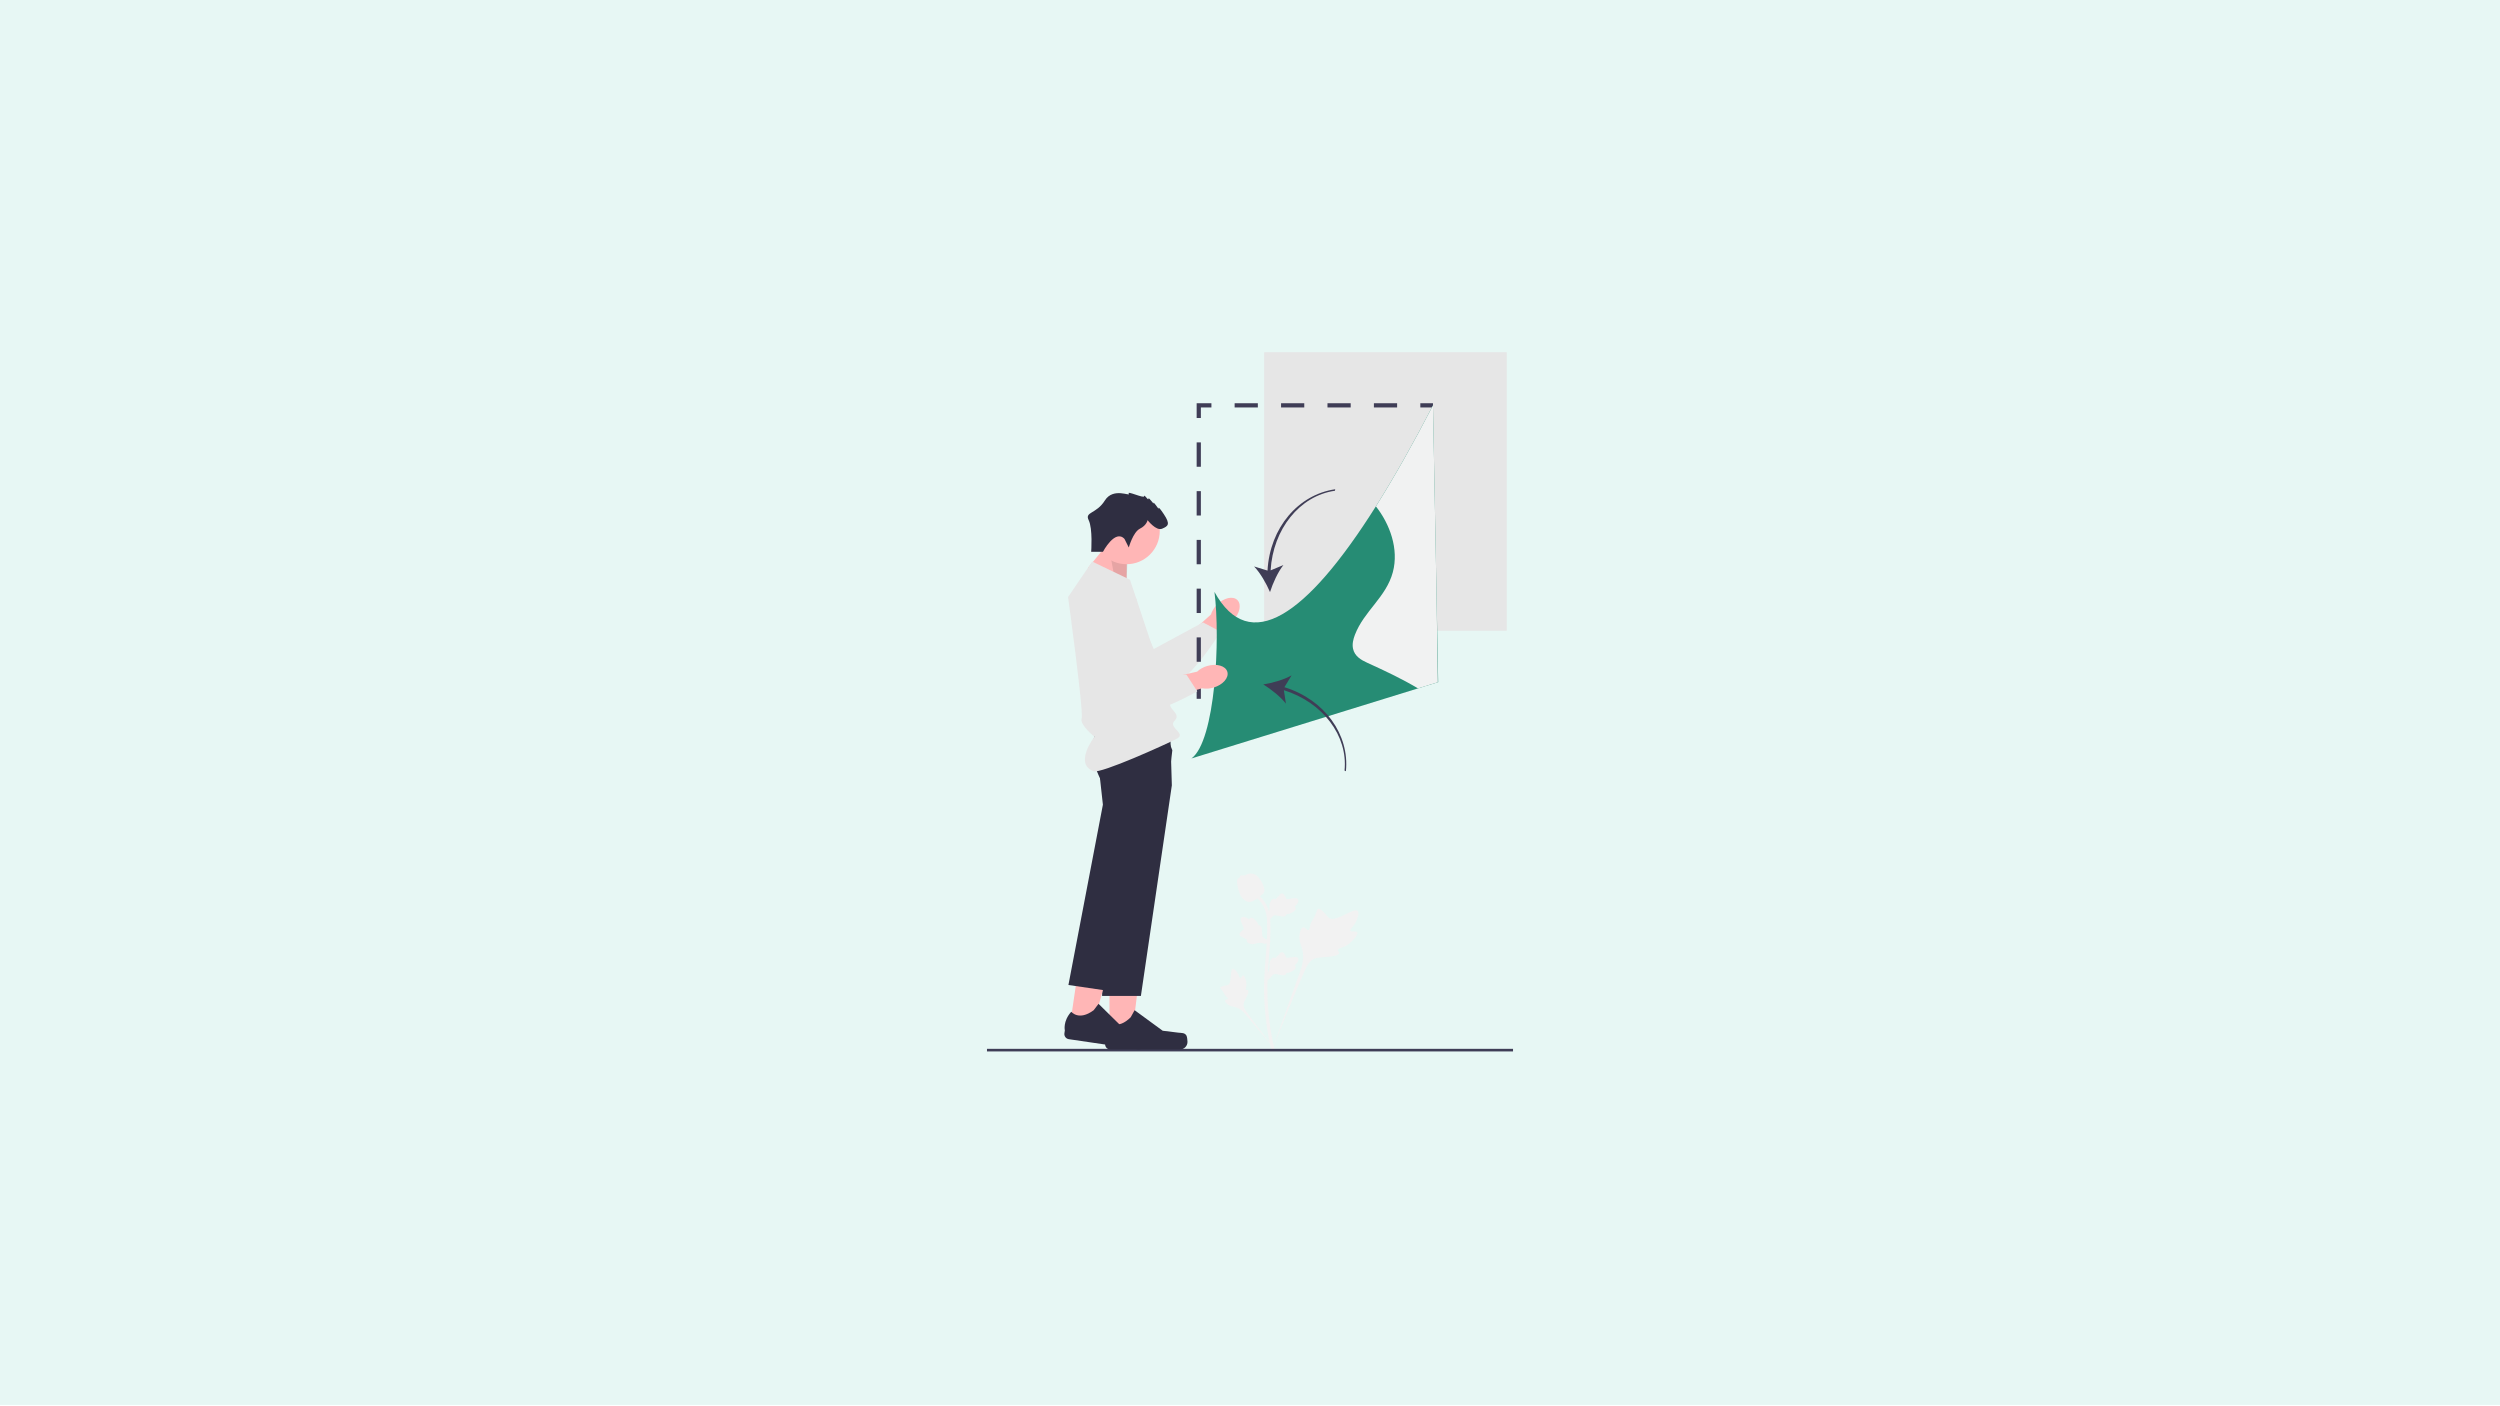<?xml version="1.0" encoding="utf-8"?>
<!-- Generator: Adobe Illustrator 16.0.0, SVG Export Plug-In . SVG Version: 6.00 Build 0)  -->
<!DOCTYPE svg PUBLIC "-//W3C//DTD SVG 1.1//EN" "http://www.w3.org/Graphics/SVG/1.1/DTD/svg11.dtd">
<svg version="1.1" id="Layer_1" xmlns:x="http://ns.adobe.com/Extensibility/1.0/" xmlns:i="http://ns.adobe.com/AdobeIllustrator/10.0/" xmlns:graph="http://ns.adobe.com/Graphs/1.0/"
	 xmlns="http://www.w3.org/2000/svg" xmlns:xlink="http://www.w3.org/1999/xlink" x="0px" y="0px" width="1920px" height="1080px"
	 viewBox="0 0 1920 1080" enable-background="new 0 0 1920 1080" xml:space="preserve">
<g transform="matrix( 1, 0, 0, 1, 0,0) ">
	<g transform="matrix( 1, 0, 0, 1, 0,0) ">
		<g>
			<g id="Layer3_0_FILL">
				<path fill="#62CCB8" fill-opacity="0.15" d="M1920,1079V-1H0v1080H1920z"/>
			</g>
		</g>
	</g>
</g>
<g>
	<rect x="970.839" y="270.5" fill="#E6E6E6" width="186.358" height="213.906"/>
	<path id="b194f79f-1dcb-4c1b-9adc-ca19157cb8ab-453" fill="#FFB6B6" d="M934.604,464.447c5.257-5.35,12.278-6.974,15.683-3.627
		c3.403,3.346,1.901,10.394-3.358,15.745c-2.071,2.167-4.632,3.805-7.467,4.779l-22.56,22.385l-10.278-10.81l23.331-20.92
		C930.879,469.146,932.473,466.557,934.604,464.447L934.604,464.447z"/>
	<path fill="#E6E6E6" d="M862.456,445.969l23.652,52.473l37.771-20.445l13.518,7.174c0,0-30.877,51.62-52.018,45.743
		c-21.142-5.876-58.683-59.158-51.918-75.602C840.225,438.869,862.455,445.969,862.456,445.969L862.456,445.969z"/>
	<rect x="919.028" y="526.958" fill="#3F3D56" width="3.241" height="9.723"/>
	<path fill="#3F3D56" d="M922.27,508.238h-3.241v-18.721h3.241V508.238z M922.27,470.796h-3.241v-18.72h3.241V470.796z
		 M922.27,433.355h-3.241v-18.721h3.241V433.355z M922.27,395.914h-3.241v-18.721h3.241V395.914z M922.27,358.472h-3.241v-18.72
		h3.241V358.472z"/>
	<polygon fill="#3F3D56" points="922.27,321.031 919.028,321.031 919.028,309.687 930.371,309.687 930.371,312.928 922.27,312.928 	
		"/>
	<path fill="#3F3D56" d="M1072.984,312.928h-17.826v-3.241h17.826V312.928L1072.984,312.928z M1037.33,312.928h-17.826v-3.241
		h17.826V312.928z M1001.678,312.928h-17.826v-3.241h17.826V312.928z M966.025,312.928h-17.827v-3.241h17.827V312.928z"/>
	<rect x="1090.811" y="309.687" fill="#3F3D56" width="9.723" height="3.241"/>
	<path fill="#F2F2F2" d="M1042.313,716.021c-0.844-1.423-4.496,0.101-5.168-1.191c-0.668-1.287,2.725-3.248,4.664-7.729
		c0.35-0.808,2.553-5.9,0.922-7.472c-3.092-2.979-17.24,9.313-22.191,5.291c-1.086-0.883-1.846-2.646-5.135-5.506
		c-1.307-1.139-2.098-1.652-2.863-1.461c-1.088,0.271-1.174,1.725-2.338,4.584c-1.748,4.287-2.781,4.028-3.799,7.449
		c-0.756,2.539-0.582,4.015-1.473,4.303c-1.258,0.407-2.416-2.286-4.01-2.045c-1.627,0.246-2.611,3.382-2.922,5.729
		c-0.584,4.406,1.035,7.313,1.932,10.371c0.975,3.322,1.553,8.375-0.697,15.527l-22.277,62.766
		c4.918-12.879,19.158-48.185,25.143-61.305c1.727-3.788,3.635-7.629,7.551-9.146c3.77-1.46,8.947-0.588,15.549-2.179
		c0.771-0.186,2.912-0.729,3.182-1.988c0.223-1.04-1.037-1.621-0.844-2.596c0.26-1.307,2.734-1.323,5.775-2.831
		c1.717-0.883,3.279-2.036,4.629-3.415C1038.289,722.851,1043.438,717.917,1042.313,716.021L1042.313,716.021z"/>
	<path fill="#F2F2F2" d="M954.668,749.064c-0.942,0.004-1.248,2.236-2.075,2.193c-0.825-0.043-0.809-2.275-2.449-4.52
		c-0.295-0.404-2.159-2.955-3.4-2.608c-2.354,0.658-0.404,11.148-3.807,12.418c-1.411,0.23-2.808,0.542-4.184,0.932
		c-0.937,0.313-1.417,0.554-1.544,0.984c-0.18,0.611,0.509,1.073,1.576,2.47c1.6,2.095,1.175,2.527,2.56,4.014
		c1.028,1.104,1.803,1.444,1.688,1.964c-0.163,0.735-1.819,0.526-2.161,1.379c-0.349,0.869,0.906,2.257,1.969,3.087
		c1.995,1.558,3.889,1.603,5.647,2.044c2.907,0.815,5.495,2.498,7.42,4.823l24.378,29.044c-4.902-6.131-18.121-23.307-22.834-30.029
		c-1.36-1.94-2.695-3.984-2.31-6.345c0.371-2.271,2.293-4.562,3.417-8.261c0.132-0.432,0.481-1.639-0.059-2.134
		c-0.446-0.41-1.095,0.04-1.517-0.336c-0.566-0.504,0.14-1.724,0.276-3.651c0.063-1.097-0.053-2.197-0.34-3.258
		C956.858,753.01,955.923,749.06,954.668,749.064L954.668,749.064z"/>
	<path fill="#F2F2F2" d="M973.468,753.285l-0.567-5.068l0.259-0.385c1.106-1.5,1.739-3.296,1.819-5.158
		c0.002-0.262-0.011-0.524-0.023-0.791c-0.141-1.328,0.059-2.671,0.576-3.903c0.383-0.854,1.463-2.831,3.086-2.586
		c0.383,0.054,0.738,0.228,1.018,0.496c0.037-0.059,0.074-0.117,0.115-0.181c0.345-0.544,0.781-1.024,1.291-1.42
		c0.402-0.32,0.766-0.688,1.081-1.094c0.21-0.262,0.374-0.491,0.513-0.685c0.382-0.729,1.113-1.21,1.936-1.271
		c0.85,0.13,1.578,0.683,1.932,1.469c0.447,0.698,0.824,1.441,1.121,2.217c0.055,0.148,0.117,0.294,0.189,0.436
		c0.334,0.489,3.039,0.032,4.059-0.135c2.289-0.382,4.27-0.712,5.086,0.731c0.586,1.033,0.15,2.398-1.33,4.168
		c-0.41,0.484-0.877,0.919-1.387,1.297c0.406,0.228,0.701,0.613,0.814,1.064l0,0c0.309,1.229-0.748,2.46-3.137,3.664
		c-0.785,0.43-1.633,0.731-2.514,0.896c-0.465,0.075-0.936,0.117-1.408,0.125c-0.008,0.263-0.078,0.521-0.207,0.751
		c-0.572,0.851-1.605,1.267-2.609,1.05c-1.246-0.085-2.483-0.284-3.693-0.595c-0.76-0.218-1.543-0.335-2.333-0.348
		c-1.152,0.093-2.04,1.016-3.083,2.213L973.468,753.285L973.468,753.285z"/>
	<path fill="#F2F2F2" d="M976.102,723.108l-4.759,1.835l-0.438-0.153c-1.731-0.689-3.63-0.847-5.451-0.451
		c-0.254,0.064-0.504,0.144-0.759,0.223c-1.25,0.473-2.599,0.622-3.922,0.434c-0.923-0.155-3.109-0.697-3.284-2.329
		c-0.045-0.384,0.033-0.772,0.222-1.11c-0.065-0.021-0.132-0.042-0.204-0.065c-0.613-0.195-1.189-0.496-1.7-0.889
		c-0.412-0.308-0.859-0.566-1.332-0.769c-0.307-0.138-0.571-0.237-0.793-0.322c-0.803-0.185-1.453-0.771-1.72-1.549
		c-0.09-0.856,0.261-1.7,0.931-2.241c0.563-0.611,1.186-1.164,1.859-1.648c0.131-0.09,0.256-0.188,0.374-0.294
		c0.389-0.446-0.74-2.946-1.16-3.891c-0.949-2.117-1.771-3.95-0.582-5.105c0.851-0.828,2.281-0.754,4.369,0.229
		c0.572,0.275,1.111,0.615,1.606,1.013c0.117-0.45,0.415-0.833,0.822-1.058l0,0c1.11-0.61,2.568,0.1,4.34,2.105
		c0.615,0.649,1.122,1.394,1.504,2.202c0.19,0.432,0.35,0.877,0.478,1.331c0.257-0.059,0.524-0.056,0.779,0.01
		c0.853,0.21,1.429,0.962,1.677,2.258c0.234,1.228,0.355,2.475,0.362,3.725c-0.019,0.789,0.067,1.577,0.255,2.344
		c0.383,1.091,1.5,1.717,2.923,2.421L976.102,723.108L976.102,723.108z"/>
	<path fill="#F2F2F2" d="M973.468,708.178l-0.567-5.068l0.259-0.384c1.106-1.501,1.739-3.297,1.819-5.159
		c0.002-0.262-0.011-0.523-0.023-0.79c-0.141-1.329,0.059-2.672,0.576-3.903c0.383-0.854,1.463-2.832,3.086-2.587
		c0.383,0.055,0.738,0.229,1.018,0.497c0.037-0.059,0.074-0.118,0.115-0.182c0.345-0.544,0.781-1.024,1.291-1.419
		c0.402-0.321,0.766-0.688,1.081-1.094c0.21-0.262,0.374-0.492,0.513-0.686c0.382-0.729,1.113-1.21,1.936-1.271
		c0.85,0.131,1.578,0.684,1.932,1.469c0.447,0.699,0.824,1.442,1.121,2.217c0.055,0.149,0.117,0.295,0.189,0.436
		c0.334,0.49,3.039,0.032,4.059-0.134c2.289-0.382,4.27-0.713,5.086,0.731c0.586,1.032,0.15,2.398-1.33,4.168
		c-0.41,0.483-0.877,0.919-1.387,1.297c0.406,0.228,0.701,0.612,0.814,1.064l0,0c0.309,1.229-0.748,2.459-3.137,3.663
		c-0.785,0.43-1.633,0.732-2.514,0.896c-0.465,0.075-0.936,0.117-1.408,0.125c-0.008,0.264-0.078,0.521-0.207,0.751
		c-0.572,0.852-1.605,1.268-2.609,1.05c-1.246-0.085-2.483-0.283-3.693-0.594c-0.76-0.219-1.543-0.335-2.333-0.348
		c-1.152,0.093-2.04,1.016-3.083,2.212L973.468,708.178L973.468,708.178z"/>
	<path fill="#F2F2F2" d="M978.653,806.556l-1.062-0.666l-0.258-1.226l0.258,1.226l-1.238,0.143c-0.021-0.115-0.088-0.38-0.189-0.793
		c-1.6-6.6-2.82-13.284-3.653-20.023c-0.991-7.686-1.544-15.422-1.655-23.17c-0.115-7.807,0.254-13.717,0.551-18.467
		c0.224-3.583,0.495-6.994,0.762-10.317c0.71-8.879,1.379-17.265,0.881-26.55c-0.086-3.832-1.065-7.592-2.861-10.979
		c-1.508-2.717-3.543-5.104-5.987-7.023l1.562-1.962c2.703,2.127,4.955,4.772,6.623,7.781c1.982,3.714,3.068,7.842,3.168,12.051
		c0.506,9.448-0.17,17.916-0.887,26.88c-0.265,3.311-0.537,6.708-0.76,10.275c-0.293,4.706-0.658,10.564-0.545,18.271
		c0.109,7.653,0.654,15.294,1.633,22.886c0.822,6.646,2.025,13.241,3.605,19.749C978.891,805.834,978.951,806.083,978.653,806.556
		L978.653,806.556L978.653,806.556z"/>
	<path fill="#F2F2F2" d="M959.604,692.691c-0.103,0-0.207-0.002-0.313-0.01c-2.134-0.114-4.109-1.392-5.874-3.795
		c-0.827-1.131-1.251-2.421-2.095-4.992c-0.53-1.69-0.917-3.422-1.154-5.176c-0.253-1.809-0.222-2.565,0.138-3.233
		c0.4-0.712,1.02-1.277,1.766-1.612c-0.034-0.251-0.001-0.506,0.098-0.739c0.427-1.045,1.563-0.908,2.177-0.842
		c0.369,0.057,0.743,0.079,1.117,0.068c0.553-0.034,1.087-0.214,1.548-0.521c0.649-0.387,1.357-0.665,2.096-0.824
		c1.318-0.252,2.68-0.144,3.942,0.313c2.71,0.902,4.046,3.01,5.593,5.449c0.898,1.471,1.593,3.057,2.066,4.714
		c0.389,0.994,0.486,2.079,0.281,3.127c-0.309,1.197-1.037,1.882-2.886,3.395c-1.176,1.039-2.423,1.994-3.731,2.858
		C962.436,691.989,961.219,692.691,959.604,692.691L959.604,692.691z"/>
	<rect x="758" y="805.5" fill="#3F3D56" width="404" height="2"/>
	<polygon fill="#FFB6B6" points="852.084,795.681 869.331,795.679 877.535,729.155 852.08,729.156 	"/>
	<path fill="#2F2E41" d="M911.174,795.29L911.174,795.29c0.537,0.904,0.82,3.823,0.82,4.875l0,0c0,3.232-2.62,5.854-5.854,5.854l0,0
		h-53.411c-2.206,0-3.994-1.788-3.994-3.993l0,0v-2.224c0,0-2.642-6.684,2.798-14.921c0,0,6.761,6.45,16.864-3.653l2.979-5.396
		l21.565,15.771l11.953,1.472C907.51,793.396,909.829,793.024,911.174,795.29L911.174,795.29z"/>
	<polygon fill="#FFB6B6" points="865.135,449.337 865.483,426.075 851.139,417.132 835.54,436.213 	"/>
	<polygon opacity="0.1" enable-background="new    " points="865.135,449.337 866.063,426.654 851.139,417.132 856.209,445.203 	"/>
	<circle fill="#FFB6B6" cx="865.18" cy="407.801" r="25.512"/>
	<path fill="#2F2E41" d="M899.973,603.157l-23.766,161.722H846.39l3.965-92.314l2.087-48.54l-6.052-23.104
		c-1.921-3.682-3.619-7.476-5.083-11.361c-2.62-7.025-4.689-15.447-1.617-19.441c1.13-1.473,4.069-2.563,8.063-3.373
		c2.761-0.537,5.547-0.934,8.348-1.188c17.633-1.745,42.714-0.655,42.714-0.655l0.638,21.041l0.354,11.75L899.973,603.157
		L899.973,603.157z"/>
	<polygon fill="#FFB6B6" points="821.703,787.771 838.767,790.279 856.561,725.655 831.376,721.954 	"/>
	<path fill="#2F2E41" d="M880.222,795.979L880.222,795.979c0.399,0.973,0.255,3.902,0.103,4.943l0,0
		c-0.471,3.198-3.444,5.41-6.643,4.939l0,0l-52.844-7.769c-2.183-0.321-3.691-2.351-3.37-4.532l0.323-2.2
		c0,0-1.643-6.996,4.938-14.355c0,0,5.751,7.365,17.216-1.16l3.732-4.906l19.042,18.74l11.611,3.194
		C876.872,793.573,879.22,793.543,880.222,795.979L880.222,795.979z"/>
	<path fill="#2F2E41" d="M900.347,576.187l-3.26,28.072l-17.776,59.155l-29.264,97.392l-29.496-4.335l26.473-138.475l-2.621-23.746
		c0,0-0.854-2.359-1.832-5.814c-1.942-6.836-4.379-17.969-1.698-23.647c0.334-0.74,0.801-1.413,1.378-1.984
		c1.054-1.022,3.196-1.644,6.067-1.972c11.997-1.356,36.706,2.521,47.7,4.426L900.347,576.187L900.347,576.187z"/>
	<path fill="#E6E6E6" d="M838.819,431.292l28.982,13.912c0,0,30.722,91.005,30.722,95.643c0,4.637,8.695,7.535,3.479,12.752
		c-5.218,5.217,9.71,9.635,1.666,13.802c-8.043,4.167-58.217,26.96-63.796,24.905c-15.387-5.67,0.652-26.5,0.652-26.5
		s-11.559-9.309-9.819-13.946c1.738-4.638-10.435-93.324-10.435-93.324L838.819,431.292L838.819,431.292z"/>
	<path fill="#2F2E41" d="M863.621,413.912l3.282,6.563c0,0,3.281-11.813,8.531-14.438s5.906-6.563,5.906-6.563
		s6.563,8.532,11.157,6.563c4.594-1.969,6.563-3.281,1.313-11.157c-5.251-7.875-3.938-3.938-3.938-3.938s-4.594-6.563-3.938-4.594
		c0.656,1.969-3.938-5.25-3.938-3.281s-3.281-3.938-3.281-1.969s-13.782-4.594-11.813-1.969c1.969,2.625-11.813-5.25-18.376,5.25
		s-15.663,8.559-12.426,15.108s1.925,24.269,1.925,24.269h9.052C847.078,423.756,856.402,406.037,863.621,413.912L863.621,413.912z"
		/>
	<path fill="#268C74" d="M1104.527,523.884l-0.279,0.09l-15.24,4.71l-174.011,53.819c18.431-13.279,22.341-92.1,17.7-127.93
		c26.79,48.68,70.52,19.11,123.98-65.7c13.99-22.2,28.66-48.2,43.85-77.57l2.711,144.11L1104.527,523.884z"/>
	<path id="afd17dae-8948-4aa9-b2b8-cc47c0744a3c-454" fill="#FFB6B6" d="M927.132,511.481c7.193-2.125,14.12-0.136,15.472,4.441
		s-3.384,10.01-10.579,12.135c-2.863,0.888-5.896,1.078-8.848,0.553l-30.59,8.619l-3.739-14.441l30.554-6.963
		C921.595,513.78,924.245,512.291,927.132,511.481L927.132,511.481z"/>
	<path fill="#E6E6E6" d="M873.026,460.301l-4.795,57.358l42.946,0.462l8.335,12.834c0,0-52.053,30.14-67.684,14.739
		c-15.63-15.4-22.584-80.207-8.688-91.3C857.038,443.301,873.026,460.301,873.026,460.301z"/>
	<path fill="#3F3D56" d="M973.455,438.211l-10.313-3.183c4.756,4.956,9.41,13.095,12.227,19.7
		c2.172-6.843,6.029-15.389,10.291-20.775l-9.825,4.094c1.85-31.719,22.312-57.247,49.394-61.147l0.223-1.168
		C997.164,379.805,975.258,405.228,973.455,438.211L973.455,438.211z"/>
	<path fill="#3F3D56" d="M986.443,527.76l5.5-9.084c-5.865,3.356-14.746,5.855-21.723,6.966c6.013,3.707,13.248,9.431,17.371,14.784
		l-1.561-10.355c29.834,9.34,49.314,34.968,46.57,61.748l1.061,0.492C1036.529,564.338,1017.494,537.357,986.443,527.76z"/>
	<path fill="#F1F2F2" d="M1104.248,523.974l-15.24,4.71c-12.641-7.56-25.881-13.71-39.041-19.72c-4.52-2.06-9.648-4.93-10.859-10.85
		c-0.73-3.53,0.199-7.28,1.461-10.56c7.029-18.36,23.969-28.8,29.139-48.15c4.75-17.8-2.318-36.96-13.029-50.53
		c13.99-22.2,28.66-48.2,43.85-77.57l2.711,144.11C1103.639,482.814,1104.008,507.584,1104.248,523.974z"/>
</g>
</svg>

